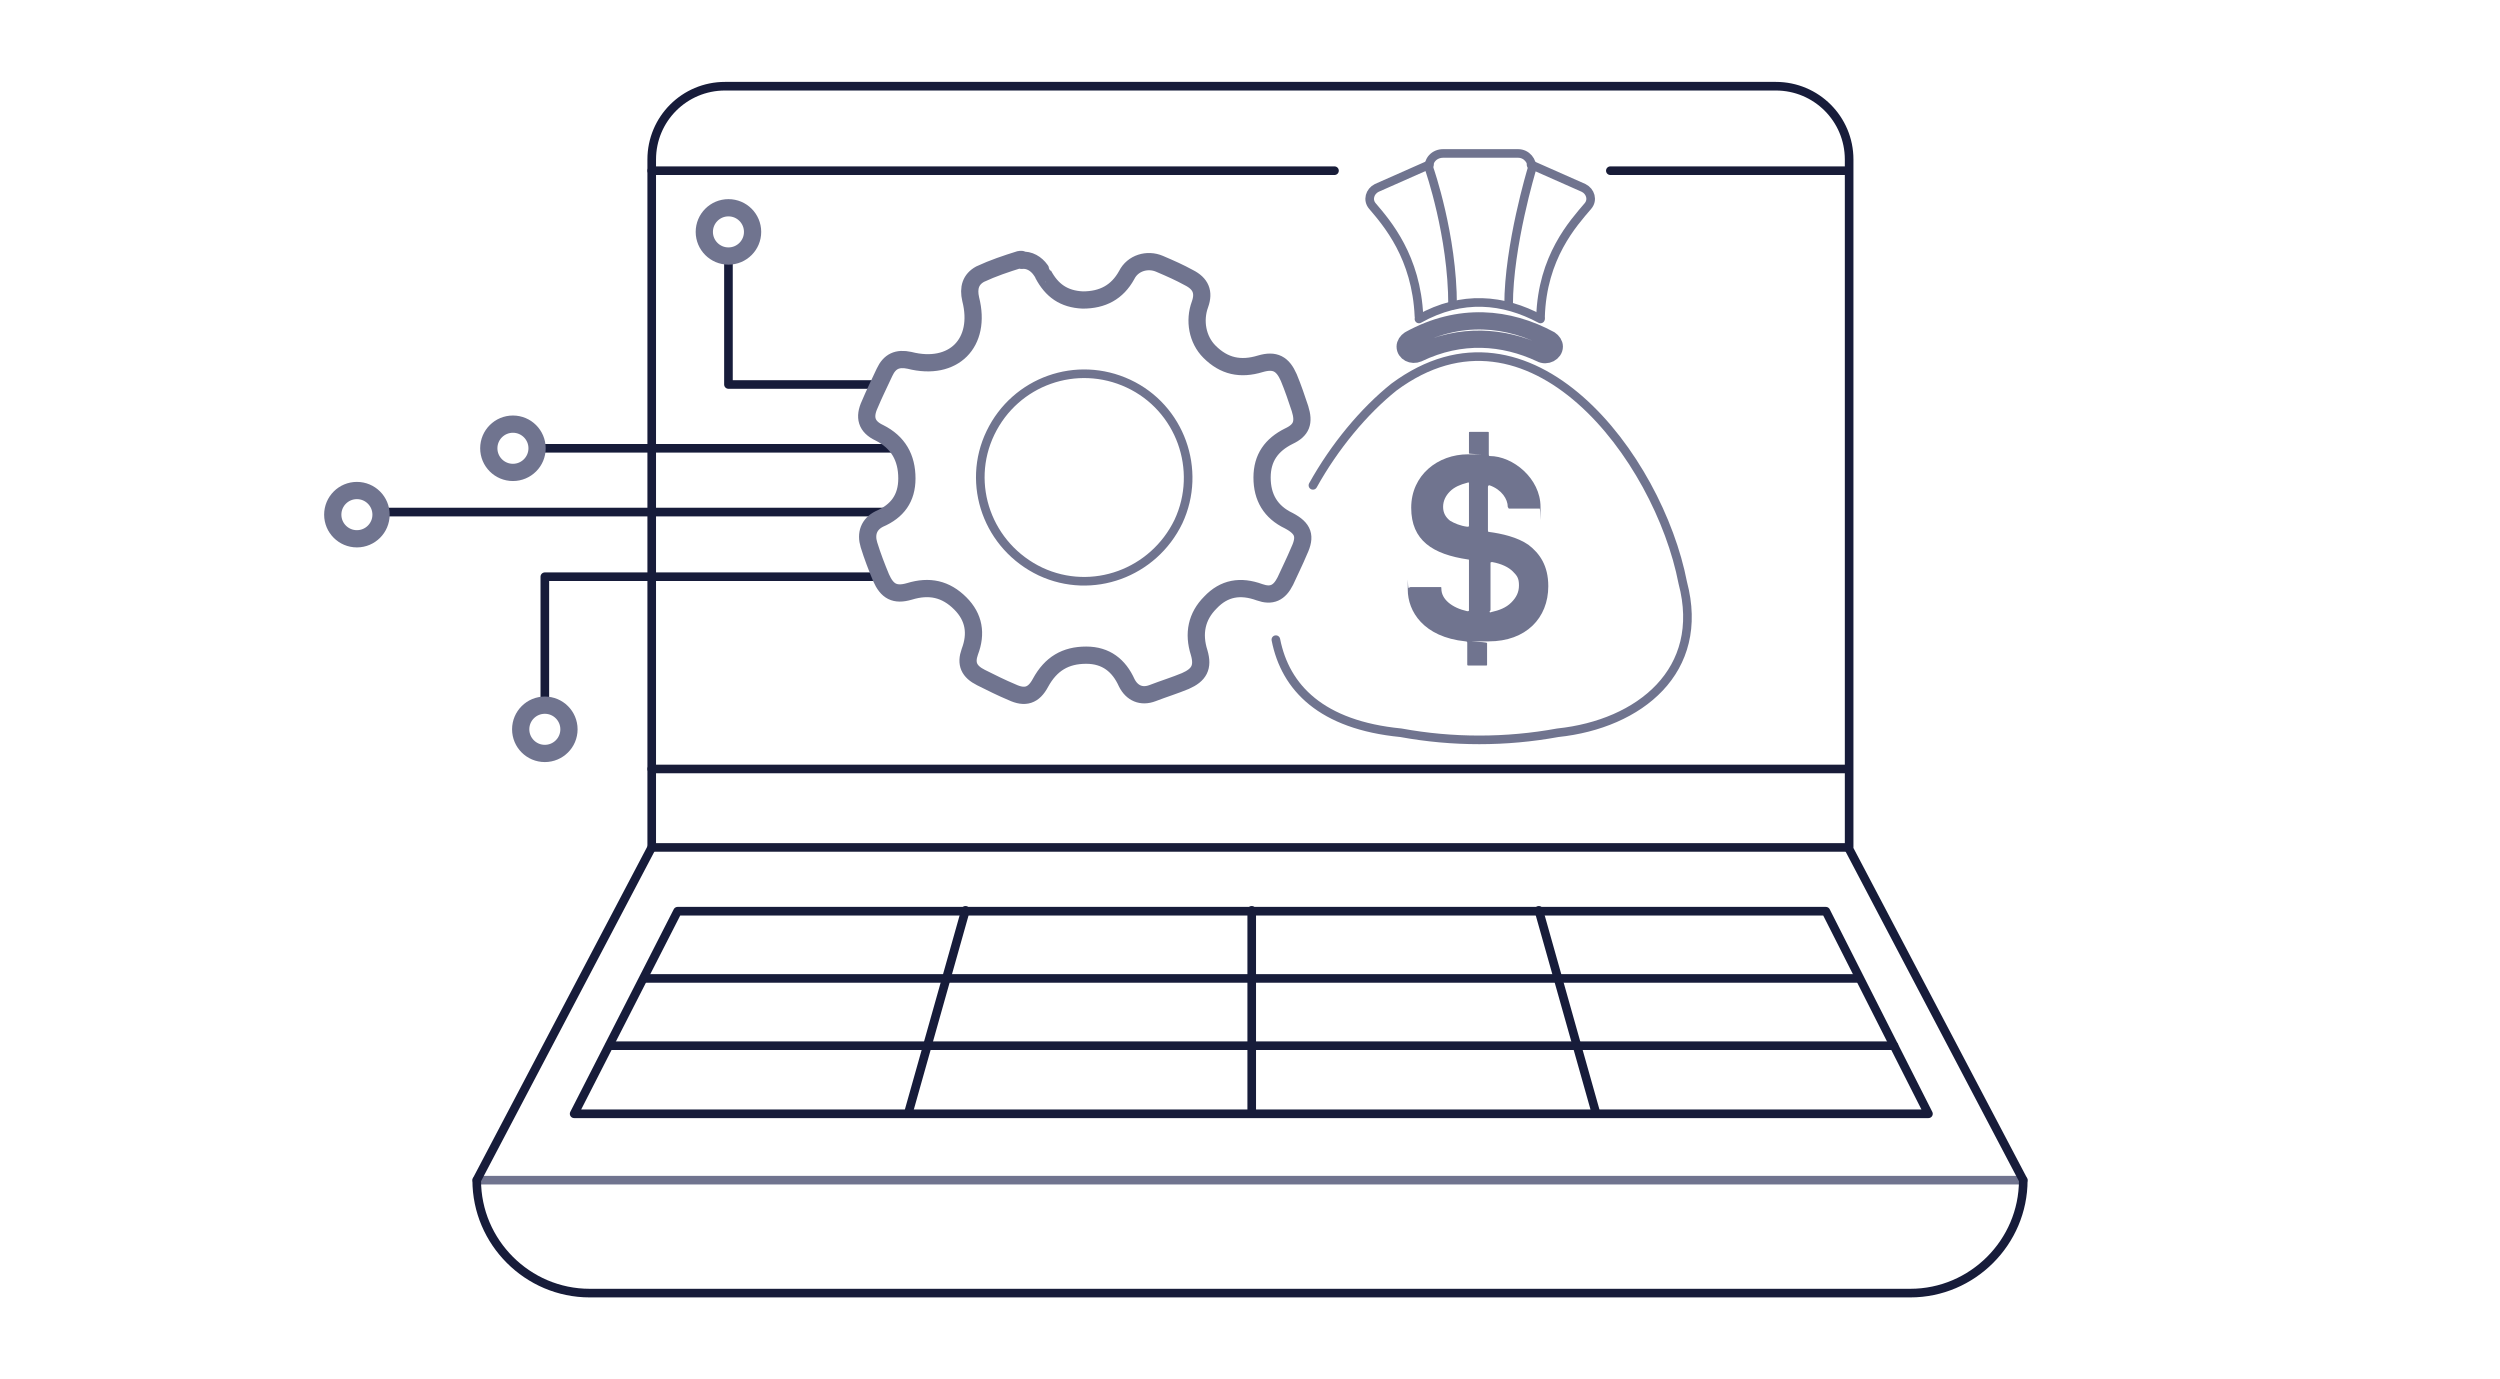 <?xml version="1.0" encoding="UTF-8"?>
<svg id="icons" xmlns="http://www.w3.org/2000/svg" width="290" height="160" version="1.1" viewBox="0 0 290 160">
  <!-- Generator: Adobe Illustrator 29.7.1, SVG Export Plug-In . SVG Version: 2.1.1 Build 8)  -->
  <defs>
    <style>
      .st0 {
        stroke: #181c38;
      }

      .st0, .st1, .st2, .st3 {
        fill: none;
        stroke-linecap: round;
        stroke-linejoin: round;
      }

      .st4 {
        fill: #70748f;
      }

      .st1 {
        stroke-width: 2px;
      }

      .st1, .st2 {
        stroke: #70748f;
      }

      .st3 {
        stroke: #171c3a;
      }
    </style>
  </defs>
  <g>
    <line class="st0" x1="75.6" y1="98.3" x2="214.4" y2="98.3"/>
    <line class="st0" x1="186.8" y1="19.8" x2="214.4" y2="19.8"/>
    <line class="st0" x1="75.6" y1="19.8" x2="154.8" y2="19.8"/>
    <line class="st0" x1="75.6" y1="89.2" x2="214.4" y2="89.2"/>
    <line class="st2" x1="55.3" y1="136.9" x2="234.7" y2="136.9"/>
    <path class="st3" d="M214.5,98.3V18.5c0-4.7-3.8-8.5-8.5-8.5h-121.9c-4.7,0-8.5,3.8-8.5,8.5v79.8l-20.3,38.6c0,7.2,5.9,13.1,13.1,13.1h153.2c7.2,0,13.1-5.9,13.1-13.1l-20.3-38.6Z"/>
    <polygon class="st3" points="211.8 105.7 78.6 105.7 66.6 129.2 223.7 129.2 211.8 105.7"/>
    <line class="st3" x1="219.7" y1="121.3" x2="70.7" y2="121.3"/>
    <line class="st3" x1="215.6" y1="113.5" x2="74.8" y2="113.5"/>
    <line class="st3" x1="145.2" y1="105.6" x2="145.2" y2="129"/>
    <line class="st3" x1="112" y1="105.6" x2="105.4" y2="129"/>
    <line class="st3" x1="178.5" y1="105.6" x2="185.1" y2="129"/>
  </g>
  <g>
    <path class="st2" d="M148,74.2c1.1,5.6,5.3,9.9,14.5,10.8h0c6,1.1,12.2,1.1,18.2,0h0c9.5-1,17.2-7.2,14.5-17.4-2.8-14.5-17.7-34.4-33.5-22.7-3.5,2.8-6.9,6.9-9.4,11.4"/>
    <path class="st1" d="M163.5,39.4c5.8-3.2,11.5-2.6,16.3,0,.3.2.5.5.5.8h0c0,.7-.9,1.2-1.6.8-4.3-2-9.2-2.4-14.2,0-.7.3-1.5-.1-1.5-.8h0c0-.3.2-.6.5-.8Z"/>
    <path class="st4" d="M163.6,68.1h3.5c.1,0,.1,0,.1.2,0,1.2,1.2,2.2,3,2.6.1,0,.2,0,.2-.1v-5.8c0-.1,0-.1-.1-.1-4.1-.6-6.6-2.2-6.6-6s3.1-6.2,6.6-6.2.1,0,.1-.1v-2.4c0-.1,0-.1.1-.1h2.1c.1,0,.1,0,.1.1v2.5c0,.1,0,.2.1.2,2.7,0,5.9,2.6,5.9,5.9s0,.1-.1.2h-3.5c-.1,0-.1,0-.2-.2,0-.9-.7-2-2.1-2.5-.1,0-.2,0-.2.2v5c0,.1,0,.2.1.2,1.5.2,3.3.6,4.6,1.5,1.3,1,2.3,2.4,2.3,4.8,0,3.7-2.6,6.4-6.9,6.4s-.2,0-.2.2v2.5c0,.1,0,.1-.1.1h-2.1c0,0-.1,0-.1-.1v-2.5c0-.1,0-.2-.2-.2-4.9-.5-6.7-3.5-6.7-6s0-.1.1-.2ZM168.2,60.4c.5.3,1.2.6,2,.7.1,0,.2,0,.2-.1v-4.9c0-.1,0-.2-.2-.1-.8.2-1.5.5-2,1-.5.5-.8,1.1-.8,1.8s.3,1.2.8,1.6ZM172.8,70.9c0,.1,0,.2.2.1.9-.2,1.7-.5,2.3-1.1.6-.6.9-1.2.9-2s-.2-1.1-.7-1.6c-.5-.5-1.3-.9-2.4-1.1-.1,0-.2,0-.2.1v5.5Z"/>
    <g>
      <path class="st2" d="M168.5,35.4c0-8.1-2.7-15.8-2.7-15.8-.2-1,.6-1.8,1.6-1.8h8.7c1,0,1.7.9,1.6,1.8,0,0-2.7,8.9-2.7,15.8"/>
      <path class="st2" d="M177.6,19.1l6.1,2.7c.8.4,1.1,1.4.5,2.1-1.7,2-5.3,5.9-5.5,12.9"/>
      <path class="st2" d="M165.8,19.1l-6.1,2.7c-.8.4-1.1,1.4-.5,2.1,1.7,2,5.1,5.9,5.4,12.8"/>
      <path class="st2" d="M164.6,37c5-2.8,9.8-2.3,14.1,0"/>
    </g>
  </g>
  <g>
    <g>
      <polyline class="st3" points="101.9 66.9 63.2 66.9 63.2 81.5"/>
      <circle class="st1" cx="63.2" cy="84.6" r="2.8"/>
    </g>
    <g>
      <line class="st3" x1="102.8" y1="59.4" x2="44.4" y2="59.4"/>
      <circle class="st1" cx="41.4" cy="59.7" r="2.8"/>
    </g>
    <g>
      <line class="st3" x1="104.1" y1="52" x2="62.4" y2="52"/>
      <circle class="st1" cx="59.5" cy="52" r="2.8"/>
    </g>
    <g>
      <polyline class="st3" points="101.7 44.6 84.5 44.6 84.5 30"/>
      <circle class="st1" cx="84.5" cy="26.9" r="2.8"/>
    </g>
  </g>
  <g>
    <path class="st1" d="M118.5,30.2c.9-.1,1.7.4,2.2,1.1s.2.3.3.5c1,1.9,2.4,2.9,4.6,3,2.3,0,4-.9,5.1-2.9.7-1.4,2.4-1.9,3.8-1.3s2.3,1,3.4,1.6c1.4.7,1.8,1.7,1.3,3.1-.7,1.9-.3,4.1,1.1,5.5,1.7,1.7,3.6,2.1,5.9,1.4,1.7-.5,2.6,0,3.3,1.6.5,1.2.9,2.4,1.3,3.6.5,1.6.2,2.5-1.3,3.2-2,1-3.1,2.5-3.1,4.8,0,2.3,1,4,3.1,5,1.7.9,2,1.8,1.2,3.5-.5,1.2-1.1,2.4-1.6,3.5-.7,1.4-1.6,1.8-3,1.3-2.2-.8-4.1-.5-5.7,1.2-1.6,1.6-2,3.6-1.3,5.8.5,1.7,0,2.6-1.6,3.3-1.2.5-2.5.9-3.8,1.4-1.3.5-2.4,0-3-1.2-.9-2-2.4-3.2-4.7-3.2-2.4,0-4.1,1-5.3,3.2-.8,1.5-1.8,1.8-3.3,1.1-1.2-.5-2.4-1.1-3.6-1.7-1.4-.7-1.8-1.6-1.3-3,.8-2.1.5-4-1.1-5.6-1.7-1.7-3.6-2.1-5.9-1.4-1.7.5-2.6,0-3.3-1.6-.5-1.2-1-2.5-1.4-3.8-.4-1.3,0-2.4,1.2-3,2.1-.9,3.2-2.4,3.2-4.7,0-2.4-1-4.2-3.2-5.3-1.5-.7-1.8-1.8-1.1-3.3.5-1.2,1.1-2.4,1.7-3.7.6-1.3,1.5-1.7,2.9-1.4,5.1,1.3,8.4-2,7.1-7.1-.3-1.3,0-2.3,1.1-2.9,1.5-.7,3-1.2,4.6-1.7,0,0,.2,0,.2,0Z"/>
    <path class="st2" d="M130.9,44.5c-6-2.8-13.1-.3-16,5.7-2.9,6-.3,13.2,5.8,16.1,6,2.8,13.1.2,16-5.8,2.8-6,.2-13.2-5.8-16Z"/>
  </g>
</svg>